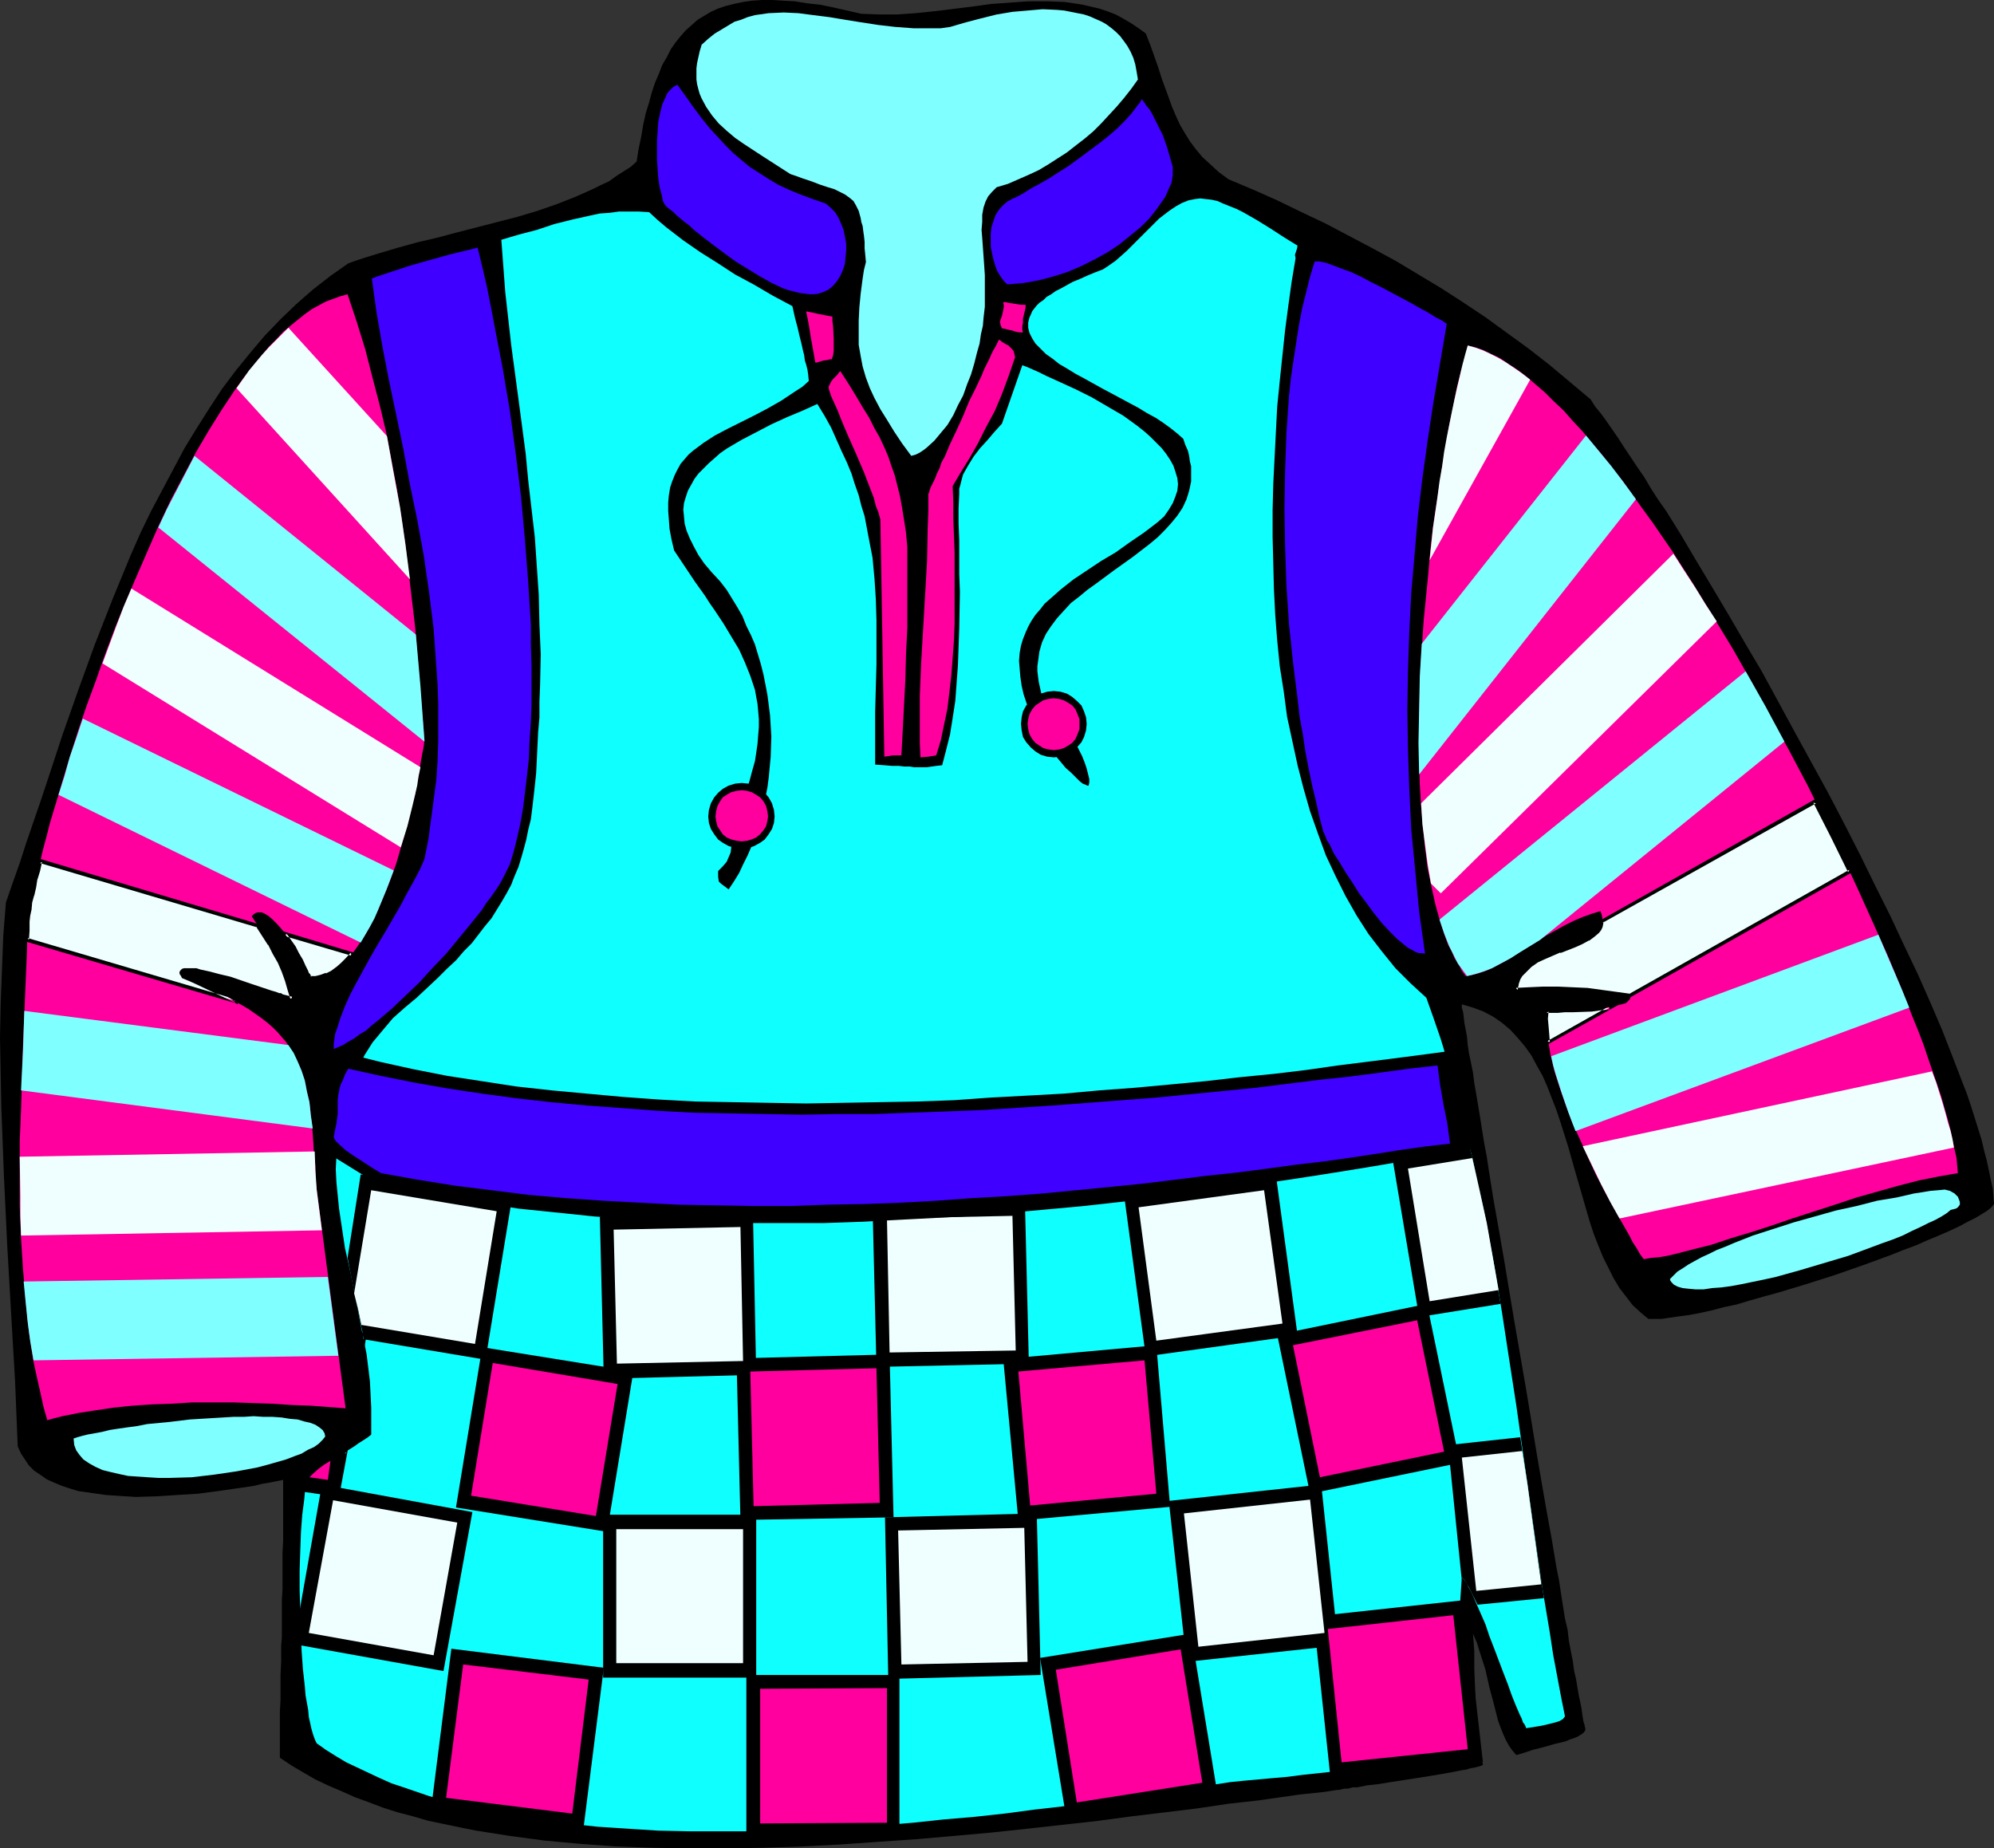 <?xml version="1.0" encoding="UTF-8" standalone="no"?>
<svg
   version="1.0"
   width="129.766mm"
   height="120.293mm"
   id="svg80"
   sodipodi:docname="Sweater 14.wmf"
   xmlns:inkscape="http://www.inkscape.org/namespaces/inkscape"
   xmlns:sodipodi="http://sodipodi.sourceforge.net/DTD/sodipodi-0.dtd"
   xmlns="http://www.w3.org/2000/svg"
   xmlns:svg="http://www.w3.org/2000/svg">
  <rect width="100%" height="100%" fill="#333333" stroke="none"/>
  <sodipodi:namedview
     id="namedview80"
     pagecolor="#ffffff"
     bordercolor="#000000"
     borderopacity="0.25"
     inkscape:showpageshadow="2"
     inkscape:pageopacity="0.0"
     inkscape:pagecheckerboard="0"
     inkscape:deskcolor="#d1d1d1"
     inkscape:document-units="mm" />
  <defs
     id="defs1">
    <pattern
       id="WMFhbasepattern"
       patternUnits="userSpaceOnUse"
       width="6"
       height="6"
       x="0"
       y="0" />
  </defs>
  <path
     style="fill:#000000;fill-opacity:1;fill-rule:evenodd;stroke:none"
     d="m 490.455,296.153 -0.646,0.808 -0.97,0.808 -1.293,0.808 -1.616,0.969 -1.939,0.969 -2.101,1.131 -2.424,1.131 -2.586,1.131 -2.747,1.131 -2.909,1.293 -3.07,1.131 -3.232,1.293 -6.626,2.424 -6.949,2.424 -7.11,2.262 -6.949,2.1 -3.555,0.969 -3.394,0.969 -3.232,0.969 -3.07,0.646 -3.07,0.808 -2.909,0.646 -2.586,0.485 -2.424,0.323 -2.262,0.323 -2.101,0.323 h -1.616 -1.616 l -1.939,-1.616 -1.939,-1.777 -1.616,-2.1 -1.616,-2.1 -1.454,-2.424 -1.293,-2.585 -1.293,-2.585 -1.131,-2.747 -1.131,-2.908 -0.97,-2.908 -1.778,-6.14 -1.778,-6.14 -1.778,-6.301 -1.939,-6.14 -0.97,-2.908 -1.131,-2.908 -1.131,-2.908 -1.131,-2.585 -1.454,-2.585 -1.293,-2.424 -1.616,-2.262 -1.778,-2.1 -1.778,-1.939 -2.101,-1.777 -2.101,-1.454 -2.424,-1.293 -2.586,-0.969 -2.747,-0.808 v 0.808 l 0.323,1.131 0.162,1.293 0.162,1.454 0.323,1.616 0.323,1.777 0.162,1.939 0.323,2.1 0.485,2.262 0.485,2.424 0.323,2.585 0.485,2.747 0.485,2.908 0.485,2.908 0.485,3.07 0.485,3.07 0.646,3.393 0.485,3.231 1.131,7.109 1.293,7.271 1.293,7.432 1.293,7.755 1.293,7.755 2.747,15.834 1.293,7.755 1.293,7.917 1.293,7.594 1.293,7.432 1.293,7.109 1.131,6.786 0.646,3.231 0.485,3.231 0.485,3.07 0.485,3.07 0.646,2.747 0.323,2.747 0.485,2.585 0.485,2.424 0.323,2.424 0.485,2.1 0.323,1.939 0.323,1.939 0.323,1.454 0.323,1.616 0.162,1.131 0.162,1.131 0.162,0.969 0.162,0.646 0.162,0.323 v 0.323 l 0.162,0.485 v 0.485 l -0.323,0.485 -0.323,0.323 -0.485,0.323 -0.808,0.485 -0.808,0.323 -0.97,0.323 -1.131,0.485 -1.293,0.323 -1.454,0.323 -1.616,0.485 -1.778,0.485 -1.939,0.485 -1.939,0.646 -2.101,0.646 -0.97,-1.131 -0.808,-1.131 -0.808,-1.454 -0.646,-1.454 -0.646,-1.616 -0.646,-1.777 -0.485,-1.939 -0.485,-1.939 -1.131,-4.201 -0.97,-4.362 -1.454,-4.524 -0.646,-2.1 -0.97,-2.262 0.323,4.362 v 4.362 l 0.162,3.878 0.162,3.878 0.162,3.878 0.323,3.878 0.646,3.878 0.646,4.039 v 0.162 l -0.323,0.162 -0.485,0.162 -0.646,0.162 -0.646,0.162 -0.97,0.162 -0.97,0.323 -1.131,0.162 -2.424,0.485 -2.747,0.485 -2.909,0.485 -3.07,0.485 -6.302,0.969 -2.909,0.485 -2.909,0.323 -2.424,0.485 h -1.131 l -1.131,0.323 h -0.808 l -0.808,0.162 -0.646,0.162 h -0.485 l -3.07,0.485 -6.141,0.646 -3.394,0.485 -3.394,0.485 -3.394,0.485 -7.272,0.808 -7.595,1.131 -7.918,0.969 -8.08,0.969 -8.403,1.131 -8.726,0.969 -8.726,0.969 -9.05,0.969 -9.05,0.808 -9.211,0.808 -9.373,0.646 -9.211,0.646 -9.373,0.485 -9.373,0.323 -9.373,0.162 h -9.211 l -9.211,-0.162 -8.888,-0.323 -8.888,-0.646 -8.726,-0.808 -8.403,-1.131 -8.242,-1.293 -4.04,-0.808 -3.878,-0.808 -3.878,-0.808 -3.878,-1.131 -3.717,-0.969 -3.555,-1.131 -3.394,-1.293 -3.555,-1.293 -3.232,-1.454 -3.394,-1.454 -3.07,-1.454 -3.07,-1.777 -2.747,-1.616 -2.909,-1.939 v -11.31 l 0.162,-2.908 v -2.908 -3.231 l 0.162,-3.393 v -3.878 l 0.162,-1.939 v -2.1 -2.262 -2.424 -2.424 l 0.162,-2.585 v -2.908 -2.908 -3.07 l 0.162,-3.231 v -3.393 -3.554 -3.878 -4.039 l -1.616,0.323 -1.616,0.323 -1.939,0.323 -1.939,0.485 -2.101,0.323 -2.262,0.323 -4.525,0.646 -4.848,0.646 -5.171,0.323 -5.01,0.323 -5.171,0.162 -5.01,-0.323 -2.424,-0.162 -2.262,-0.323 -2.262,-0.323 -2.262,-0.323 -2.101,-0.646 -1.939,-0.646 -1.939,-0.808 -1.778,-0.808 -1.616,-1.131 -1.454,-0.969 -1.293,-1.293 -0.97,-1.454 -0.97,-1.454 -0.808,-1.777 -0.323,-7.917 -0.323,-8.078 -0.485,-8.24 -0.485,-8.402 L 1.778,306.332 0.97,289.367 0.323,272.241 0.162,263.839 0,255.276 l 0.162,-8.402 0.323,-8.401 0.323,-8.402 0.646,-8.078 1.616,-4.685 1.778,-5.009 1.616,-5.009 3.555,-10.34 1.778,-5.332 3.555,-10.825 3.878,-10.987 4.04,-11.148 4.363,-11.148 2.262,-5.493 2.262,-5.493 2.424,-5.493 2.586,-5.332 2.747,-5.17 2.747,-5.17 2.747,-5.17 3.07,-5.009 3.07,-4.847 3.07,-4.685 3.394,-4.524 3.555,-4.362 3.555,-4.201 3.878,-4.039 3.878,-3.716 4.04,-3.554 4.363,-3.393 4.363,-3.07 1.778,-0.646 1.939,-0.646 4.202,-1.293 4.363,-1.293 4.686,-1.293 4.848,-1.131 4.848,-1.293 10.019,-2.585 5.01,-1.293 4.848,-1.454 4.686,-1.616 4.525,-1.777 4.363,-1.939 1.939,-0.969 2.101,-0.969 1.778,-1.293 1.778,-1.131 1.778,-1.131 1.454,-1.293 0.485,-3.07 0.646,-3.07 0.485,-2.908 0.646,-2.908 0.808,-2.585 0.646,-2.424 0.808,-2.424 0.97,-2.262 0.808,-2.1 1.131,-1.939 0.97,-1.939 1.131,-1.616 1.293,-1.616 1.293,-1.454 1.454,-1.293 1.454,-1.293 1.616,-0.969 1.616,-0.969 1.778,-0.808 1.939,-0.646 1.939,-0.485 2.262,-0.485 2.262,-0.323 L 187.456,0 h 2.586 l 2.586,0.162 2.909,0.162 2.909,0.485 3.07,0.323 3.232,0.646 3.555,0.808 3.555,0.808 4.363,0.162 h 4.525 l 4.525,-0.323 4.686,-0.485 9.211,-1.131 4.686,-0.646 4.525,-0.323 4.525,-0.323 h 4.525 l 4.363,0.162 2.262,0.323 2.101,0.323 2.101,0.485 2.101,0.485 1.939,0.646 2.101,0.808 1.778,0.969 1.939,1.131 1.939,1.293 1.778,1.293 1.131,2.908 0.97,2.747 0.97,2.747 0.808,2.585 1.778,4.847 0.808,2.262 0.97,2.262 0.97,2.1 1.131,1.939 1.293,2.1 1.454,1.939 1.616,1.939 1.939,1.777 2.101,1.939 2.424,1.777 6.141,2.585 5.818,2.585 5.979,2.908 5.818,2.747 5.818,3.07 5.818,3.07 5.656,3.07 5.656,3.393 5.656,3.393 5.494,3.554 5.333,3.554 5.333,3.878 5.333,3.878 5.171,4.039 5.01,4.201 5.01,4.201 1.131,1.777 1.454,1.777 1.293,1.777 1.454,2.1 1.454,2.1 1.454,2.262 1.616,2.424 1.616,2.424 1.778,2.585 1.616,2.747 1.778,2.747 1.939,2.747 3.717,5.978 3.717,6.301 3.878,6.463 4.04,6.786 4.04,6.947 4.202,7.109 4.04,7.432 4.04,7.432 8.242,15.026 3.878,7.432 3.878,7.594 3.717,7.594 3.717,7.432 3.394,7.271 3.394,7.109 3.07,6.947 2.909,6.786 2.586,6.624 2.424,6.301 1.131,2.908 0.97,2.908 1.778,5.655 0.808,2.585 0.646,2.747 0.646,2.424 0.485,2.262 0.485,2.424 0.485,2.1 0.162,1.939 z"
     id="path1" />
  <path
     style="fill:#ff009e;fill-opacity:1;fill-rule:evenodd;stroke:none"
     d="m 481.567,288.559 -4.686,0.808 -4.848,0.969 -5.01,1.293 -5.171,1.454 -5.171,1.454 -5.333,1.777 -10.504,3.393 -5.171,1.777 -5.01,1.616 -4.848,1.454 -4.848,1.616 -4.525,1.131 -4.363,1.131 -2.101,0.485 -1.939,0.323 -1.939,0.162 -1.778,0.323 -0.97,-1.293 -0.808,-1.454 -0.97,-1.454 -0.808,-1.616 -1.939,-3.393 -2.101,-3.716 -2.101,-3.878 -2.101,-4.039 -1.939,-4.201 -1.939,-4.362 -1.939,-4.201 -1.616,-4.362 -1.454,-4.201 -1.293,-4.039 -0.97,-4.039 -0.323,-1.939 -0.323,-1.939 -0.323,-1.777 v -1.777 -1.616 -1.616 l 0.97,-0.162 h 1.131 l 1.293,-0.162 h 1.616 l 3.555,-0.162 3.717,-0.162 1.778,-0.323 1.616,-0.162 1.454,-0.323 1.293,-0.323 1.131,-0.323 0.646,-0.646 0.323,-0.323 v -0.162 l 0.162,-0.323 -0.162,-0.485 -3.394,-0.485 -3.555,-0.323 -3.555,-0.485 -3.555,-0.162 -3.717,-0.162 h -3.394 l -3.555,0.162 -3.394,0.162 0.162,-1.131 0.323,-0.969 0.485,-0.808 0.485,-0.969 0.646,-0.646 0.646,-0.808 1.616,-1.293 1.778,-0.969 2.101,-0.969 4.04,-1.616 2.101,-0.808 1.778,-0.808 1.778,-0.808 1.454,-0.969 0.485,-0.485 0.646,-0.646 0.323,-0.646 0.162,-0.646 0.162,-0.646 0.162,-0.969 -0.162,-0.808 -0.323,-0.969 -2.101,0.646 -2.262,0.808 -2.262,0.969 -2.262,1.131 -4.363,2.424 -4.363,2.747 -4.202,2.585 -2.101,1.293 -1.939,0.969 -1.939,0.969 -1.778,0.646 -1.778,0.485 -1.778,0.323 -0.97,-1.293 -0.808,-1.616 -0.97,-1.454 -0.646,-1.616 -0.97,-1.777 -0.646,-1.777 -1.293,-3.878 -1.131,-4.039 -0.97,-4.362 -0.97,-4.685 -0.646,-5.009 -0.485,-5.009 -0.485,-5.332 -0.323,-5.332 -0.162,-5.655 v -11.31 l 0.162,-5.816 0.162,-5.816 0.808,-11.794 1.131,-11.471 0.485,-5.655 0.646,-5.655 0.808,-5.332 0.808,-5.332 0.808,-5.17 0.808,-4.847 0.808,-4.685 0.97,-4.524 0.808,-4.201 0.97,-3.878 0.97,-3.554 0.808,-3.231 1.939,0.485 1.939,0.646 1.939,0.969 2.101,0.969 2.101,1.454 2.262,1.454 2.101,1.616 2.262,1.939 2.262,1.939 2.262,2.262 2.424,2.262 2.262,2.585 2.424,2.585 2.424,2.908 2.424,2.908 2.424,3.07 2.424,3.07 2.424,3.393 2.424,3.393 2.586,3.554 5.01,7.271 4.848,7.594 4.848,7.917 5.01,8.24 4.686,8.24 4.686,8.563 4.686,8.563 4.525,8.563 4.202,8.563 4.202,8.402 3.878,8.402 3.717,8.24 3.555,7.917 1.616,3.878 1.616,3.878 1.454,3.716 1.454,3.716 1.454,3.554 1.293,3.393 1.131,3.393 1.131,3.231 1.131,3.231 0.97,2.908 0.808,2.908 0.808,2.747 0.646,2.585 0.485,2.424 0.485,2.262 0.485,2.1 0.162,1.939 z"
     id="path2" />
  <path
     style="fill:#7fffff;fill-opacity:1;fill-rule:evenodd;stroke:none"
     d="m 462.014,229.91 -80.477,29.89 0.485,2.262 0.646,2.262 1.454,4.524 1.616,4.685 1.778,4.685 82.093,-30.375 -1.778,-4.362 -1.939,-4.524 -1.939,-4.524 z"
     id="path3" />
  <path
     style="fill:#7fffff;fill-opacity:1;fill-rule:evenodd;stroke:none"
     d="m 429.371,165.122 -75.306,61.072 1.131,3.393 1.293,3.231 1.454,2.908 0.646,1.293 0.97,1.293 1.293,1.777 1.939,-0.485 2.101,-0.646 2.101,-0.808 2.101,-1.131 2.424,-1.293 2.262,-1.454 5.01,-3.07 60.115,-48.793 -4.686,-8.725 z"
     id="path4" />
  <path
     style="fill:#7fffff;fill-opacity:1;fill-rule:evenodd;stroke:none"
     d="m 390.102,107.119 -40.4,51.217 -0.485,8.078 -0.162,8.24 -0.162,8.078 0.162,7.755 53.328,-67.697 -3.07,-4.201 -3.07,-4.039 -3.07,-3.716 z"
     id="path5" />
  <path
     style="fill:#efffff;fill-opacity:1;fill-rule:evenodd;stroke:none"
     d="m 475.265,263.516 -85.971,18.419 2.262,4.685 2.262,4.685 2.262,4.362 2.262,4.039 82.254,-17.449 -0.323,-1.939 -0.485,-2.1 -0.646,-2.1 -0.646,-2.424 -0.646,-2.262 -0.808,-2.585 -0.808,-2.585 -0.97,-2.585 z"
     id="path6" />
  <path
     style="fill:#efffff;fill-opacity:1;fill-rule:evenodd;stroke:none"
     d="m 380.729,256.407 15.19,-8.563 -2.101,0.323 -2.262,0.162 -4.525,0.162 h -2.101 l -1.778,0.162 h -1.616 -0.646 l -0.485,0.162 v 1.777 1.777 l 0.162,1.939 z m 65.771,-59.295 -52.52,29.567 -0.162,0.646 -0.162,0.646 -0.323,0.646 -0.323,0.485 -1.131,0.969 -1.293,0.969 -1.616,0.646 -1.616,0.808 -3.717,1.454 -3.717,1.454 -1.778,0.969 -1.616,0.969 -1.293,1.293 -1.293,1.293 -0.323,0.808 -0.323,0.808 -0.323,0.969 -0.162,0.969 3.232,-0.162 3.555,-0.162 h 3.555 l 3.555,0.162 3.555,0.162 3.555,0.485 3.717,0.323 3.394,0.485 54.136,-30.536 -4.202,-8.401 z"
     id="path7" />
  <path
     style="fill:#000000;fill-opacity:1;fill-rule:evenodd;stroke:none"
     d="m 380.406,257.054 17.614,-9.856 -4.363,0.485 -2.262,0.162 h 0.162 l -4.525,0.162 -2.101,0.162 h -1.778 -1.616 -0.646 l -0.97,0.162 v 2.262 1.777 l 0.162,1.939 v 0.162 l 0.323,2.585 0.808,-0.646 -0.162,-2.1 v 0 l -0.162,-1.939 -0.162,-1.777 0.162,-1.777 -0.485,0.323 h 0.646 -0.162 0.646 1.616 l 1.778,-0.162 h 2.101 l 4.525,-0.162 v 0 l 2.262,-0.323 2.101,-0.162 -0.162,-0.808 -15.19,8.563 0.646,0.323 z"
     id="path8" />
  <path
     style="fill:#000000;fill-opacity:1;fill-rule:evenodd;stroke:none"
     d="m 446.662,196.466 -53.005,29.89 -0.162,0.969 v -0.162 l -0.162,0.646 v 0 l -0.323,0.485 v 0 l -0.323,0.646 v -0.162 l -1.131,0.969 h 0.162 l -1.293,0.808 v 0 l -1.616,0.808 -1.616,0.808 v -0.162 l -3.717,1.454 v 0 l -3.717,1.616 -1.778,0.969 h -0.162 l -1.616,0.969 v 0 l -1.293,1.293 -1.293,1.293 -0.485,0.969 v 0 l -0.323,0.808 v 0.162 l -0.323,0.808 v 0 l -0.162,1.616 3.717,-0.323 h 3.555 3.555 l 3.555,0.162 3.555,0.162 v 0 l 3.555,0.323 3.555,0.485 3.717,0.485 54.459,-30.698 -4.363,-8.886 -4.525,-9.209 -0.646,0.969 4.363,8.563 4.202,8.563 0.323,-0.646 -54.136,30.536 h 0.323 l -3.555,-0.485 -3.555,-0.485 -3.555,-0.485 h -0.162 l -3.555,-0.162 -3.555,-0.162 h -3.555 l -3.555,0.162 -3.232,0.162 0.485,0.485 0.162,-0.969 v 0.162 l 0.162,-0.969 v 0.162 l 0.323,-0.969 v 0 l 0.485,-0.808 -0.162,0.162 1.293,-1.293 1.293,-1.293 -0.162,0.162 1.616,-1.131 v 0 l 1.778,-0.808 3.717,-1.616 v 0.162 l 3.717,-1.454 v 0 l 1.778,-0.808 1.454,-0.808 h 0.162 l 1.293,-0.969 v 0 l 1.131,-0.969 0.485,-0.646 v 0 l 0.323,-0.646 0.162,-0.646 v -0.162 l 0.162,-0.646 -0.323,0.323 52.52,-29.405 -0.646,-0.162 z"
     id="path9" />
  <path
     style="fill:#efffff;fill-opacity:1;fill-rule:evenodd;stroke:none"
     d="m 411.595,136.201 -62.054,61.396 0.323,5.17 0.646,5.009 0.646,4.847 0.808,4.685 2.424,2.424 67.872,-66.889 -2.747,-4.201 -2.586,-4.201 -2.747,-4.201 z"
     id="path10" />
  <path
     style="fill:#efffff;fill-opacity:1;fill-rule:evenodd;stroke:none"
     d="m 351.641,137.817 24.725,-44.431 -2.101,-1.616 -2.101,-1.454 -1.939,-1.293 -1.939,-1.131 -1.939,-0.969 -1.778,-0.808 -1.778,-0.646 -1.778,-0.485 -0.646,2.262 -0.646,2.424 -0.646,2.747 -0.646,2.747 -0.646,2.908 -0.646,3.07 -0.646,3.231 -0.646,3.231 -0.646,3.554 -0.485,3.554 -0.646,3.716 -0.485,3.716 -1.131,7.755 z"
     id="path11" />
  <path
     style="fill:#7fffff;fill-opacity:1;fill-rule:evenodd;stroke:none"
     d="m 479.79,297.607 -0.97,0.808 -1.293,0.808 -1.454,0.808 -1.778,0.808 -1.939,0.969 -2.101,0.969 -2.262,1.131 -2.424,0.969 -2.747,0.969 -2.586,0.969 -5.656,2.1 -5.979,1.777 -5.979,1.777 -5.818,1.616 -2.909,0.646 -5.494,1.131 -2.586,0.485 -2.424,0.323 -2.262,0.162 -2.101,0.323 h -1.939 l -1.778,-0.162 -1.454,-0.162 -1.131,-0.323 -0.97,-0.485 -0.646,-0.646 -0.323,-0.485 v -0.323 l 0.808,-0.808 0.97,-0.969 1.293,-0.808 1.454,-0.969 1.454,-0.808 1.778,-0.969 1.778,-0.808 1.939,-0.969 2.101,-0.808 2.262,-0.969 4.525,-1.777 5.01,-1.616 5.01,-1.616 5.171,-1.454 5.171,-1.454 5.171,-1.131 5.01,-1.293 4.848,-0.808 2.101,-0.485 2.101,-0.485 2.101,-0.323 1.939,-0.323 1.939,-0.162 1.616,-0.162 1.293,0.323 1.131,0.646 0.808,0.808 0.323,0.808 0.162,0.485 v 0.323 0.323 l -0.485,0.646 -0.485,0.323 -0.646,0.162 z"
     id="path12" />
  <path
     style="fill:#0fffff;fill-opacity:1;fill-rule:evenodd;stroke:none"
     d="m 375.396,425.084 -0.323,-0.808 -0.485,-0.646 -0.323,-0.969 -0.485,-0.969 -0.97,-2.262 -0.97,-2.424 -0.97,-2.747 -1.131,-2.908 -2.262,-5.978 -1.131,-2.908 -0.97,-2.908 -1.131,-2.585 -1.131,-2.585 -0.97,-2.262 -0.485,-0.969 -0.485,-0.808 -0.323,-0.808 -0.485,-0.646 -0.323,-0.485 -0.485,-0.485 -0.323,4.847 -0.323,4.847 -0.97,10.179 -0.646,10.179 -0.485,5.009 -0.323,4.685 -3.07,1.616 -3.232,1.454 -3.394,1.131 -3.555,0.969 -3.717,0.969 -3.717,0.808 -3.878,0.646 -3.878,0.485 -7.595,0.808 -3.717,0.485 -3.717,0.323 -3.555,0.323 -3.555,0.323 -3.232,0.323 -3.07,0.485 -5.656,0.808 -5.979,0.969 -6.302,0.969 -6.464,0.808 -6.787,0.969 -6.949,0.969 -7.11,0.808 -7.272,0.969 -7.434,0.808 -7.595,0.646 -7.595,0.808 -7.757,0.646 -7.918,0.485 -7.757,0.485 -7.918,0.323 -7.757,0.162 h -7.918 -7.757 l -7.757,-0.162 -7.595,-0.485 -7.434,-0.485 -7.434,-0.808 -7.11,-0.969 -7.11,-1.131 -6.787,-1.293 -6.626,-1.454 -6.464,-1.939 -6.141,-2.1 -2.909,-0.969 -2.909,-1.293 -2.747,-1.293 -2.747,-1.293 -2.747,-1.293 -2.424,-1.454 -2.586,-1.616 -2.262,-1.616 -0.323,-0.646 -0.323,-0.808 -0.323,-0.969 -0.323,-1.131 -0.323,-1.454 -0.323,-1.454 -0.162,-1.777 -0.323,-1.777 -0.323,-1.777 -0.162,-2.1 -0.485,-4.362 -0.323,-4.524 -0.162,-4.847 -0.162,-5.009 -0.162,-5.009 v -4.847 l 0.162,-4.847 0.162,-4.524 0.162,-2.262 0.162,-2.1 0.485,-3.716 0.162,-1.777 0.323,-1.616 v -0.646 l 0.162,-0.646 0.485,-0.646 0.808,-0.808 0.97,-0.808 1.131,-0.808 1.131,-0.969 1.454,-0.808 5.656,-3.554 1.131,-0.808 1.293,-0.808 0.97,-0.646 0.808,-0.646 v -3.231 -3.393 l -0.162,-3.231 -0.162,-3.231 -0.808,-6.624 -1.293,-6.463 -1.293,-6.624 -1.293,-6.624 -1.454,-6.463 -0.97,-6.463 -0.485,-3.231 -0.323,-3.231 -0.323,-3.231 -0.162,-3.231 0.162,-3.231 v -3.07 l 0.485,-3.231 0.485,-3.07 0.808,-3.231 0.97,-3.07 1.131,-3.07 1.454,-3.07 1.616,-3.07 1.939,-3.07 2.424,-2.908 2.586,-3.07 2.909,-2.585 2.909,-2.424 2.586,-2.424 2.586,-2.424 2.262,-2.262 2.262,-2.1 1.939,-2.262 1.939,-1.939 1.616,-2.1 1.616,-2.1 1.616,-1.939 1.293,-2.1 1.293,-2.1 1.131,-1.939 1.131,-2.1 0.808,-2.1 0.97,-2.262 0.646,-2.1 0.646,-2.262 0.646,-2.424 0.485,-2.424 0.646,-2.585 0.323,-2.585 0.323,-2.747 0.323,-2.908 0.323,-3.07 0.162,-3.231 0.162,-3.393 0.162,-3.393 0.323,-3.716 v -3.878 l 0.162,-4.039 0.162,-7.594 -0.323,-7.271 -0.162,-7.271 -0.485,-7.109 -0.485,-7.109 -0.808,-6.947 -0.808,-6.947 -0.646,-6.786 -1.778,-13.41 -1.778,-13.249 -1.454,-12.925 -0.485,-6.463 -0.485,-6.463 4.363,-1.293 4.363,-1.131 4.363,-1.454 4.525,-1.131 4.363,-0.969 2.262,-0.485 2.424,-0.162 2.262,-0.323 h 2.424 2.424 l 2.586,0.162 2.101,1.939 2.101,1.777 4.202,3.231 4.202,2.908 4.363,2.747 4.202,2.747 4.525,2.424 4.686,2.747 4.848,2.585 0.323,1.454 0.323,1.454 0.646,2.424 0.485,2.1 0.485,1.939 0.323,1.454 0.323,1.293 0.162,1.293 0.323,0.969 0.162,0.646 0.162,0.646 0.162,1.131 0.162,1.616 -1.616,1.454 -1.778,1.131 -3.394,2.262 -3.394,1.939 -3.394,1.777 -3.232,1.616 -3.232,1.616 -3.07,1.616 -2.747,1.777 -1.293,0.969 -1.293,0.969 -1.131,0.969 -0.97,1.131 -0.97,1.131 -0.808,1.454 -0.646,1.293 -0.646,1.616 -0.485,1.454 -0.323,1.939 -0.162,1.777 v 2.1 l 0.162,2.1 0.162,2.262 0.485,2.585 0.646,2.747 2.586,3.878 2.586,3.878 2.424,3.393 1.131,1.777 1.131,1.616 2.262,3.393 1.939,3.231 1.939,3.231 1.454,3.231 1.293,3.231 1.131,3.393 0.323,1.777 0.323,1.777 0.162,1.777 0.162,1.939 v 1.939 l -0.162,1.939 -0.162,2.1 -0.323,2.262 -0.323,2.1 -0.646,2.262 -0.646,2.424 -0.808,2.585 -1.778,0.323 -1.778,0.323 -0.646,1.131 -0.323,1.131 v 1.293 1.131 l 0.162,2.424 0.485,2.585 0.162,2.424 v 1.131 l -0.162,1.293 -0.485,1.131 -0.485,1.131 -0.97,1.131 -1.131,1.131 v 1.454 l 0.162,1.131 0.485,0.485 0.646,0.485 1.293,0.969 1.293,-1.939 1.293,-2.1 0.97,-2.1 1.131,-2.262 0.97,-2.262 0.808,-2.262 0.808,-2.424 0.646,-2.424 0.646,-2.424 0.485,-2.424 0.485,-2.424 0.323,-2.424 0.485,-5.17 0.162,-5.009 -0.323,-5.17 -0.323,-2.585 -0.323,-2.424 -0.485,-2.585 -0.485,-2.424 -0.646,-2.585 -1.454,-4.847 -0.97,-2.262 -1.131,-2.262 -0.97,-2.424 -1.293,-2.262 -1.293,-2.1 -1.293,-2.1 -1.616,-2.1 -2.101,-2.262 -1.778,-2.1 -1.454,-2.1 -1.131,-2.1 -0.97,-1.939 -0.808,-1.939 -0.485,-1.777 -0.162,-1.777 -0.162,-1.616 0.162,-1.616 0.485,-1.616 0.485,-1.454 0.808,-1.454 0.808,-1.454 0.97,-1.293 1.293,-1.293 1.293,-1.293 1.293,-1.131 1.454,-1.293 1.616,-1.131 3.555,-2.1 3.717,-1.939 3.717,-1.939 3.878,-1.777 3.878,-1.616 3.555,-1.616 1.778,2.908 1.616,2.908 1.293,2.908 1.293,2.908 1.293,2.747 1.131,2.747 0.808,2.585 0.97,2.747 0.646,2.585 0.808,2.585 0.97,5.17 0.97,5.009 0.485,5.17 0.323,5.009 0.162,5.17 v 10.825 l -0.162,5.816 -0.162,5.978 v 12.925 l 2.262,0.162 1.939,0.162 h 1.616 l 1.454,0.162 h 1.293 l 0.97,0.162 h 3.232 l 1.131,-0.162 1.131,-0.162 1.454,-0.162 0.97,-3.716 0.97,-3.878 0.646,-4.039 0.646,-4.201 0.323,-4.362 0.323,-4.362 0.162,-4.524 0.162,-4.524 0.162,-9.048 -0.162,-4.362 v -4.362 -4.039 l -0.162,-4.039 v -3.716 l 0.162,-3.554 v -1.293 l 0.323,-1.131 0.323,-1.293 0.323,-1.131 1.293,-2.262 1.293,-2.1 1.616,-2.1 1.778,-1.939 1.778,-2.1 1.778,-1.939 5.01,-14.379 1.293,0.485 1.454,0.646 1.454,0.646 1.616,0.808 1.778,0.808 1.778,0.808 3.878,1.777 3.878,1.939 3.878,2.262 3.878,2.262 3.555,2.585 1.616,1.293 1.454,1.293 1.454,1.454 1.293,1.293 1.131,1.454 0.97,1.454 0.808,1.454 0.485,1.454 0.485,1.616 0.162,1.454 -0.162,1.616 -0.485,1.454 -0.646,1.616 -0.97,1.616 -1.131,1.616 -1.616,1.454 -3.394,2.585 -3.555,2.424 -3.394,2.424 -3.555,2.1 -3.394,2.262 -3.394,2.262 -3.07,2.424 -2.747,2.424 -1.293,1.131 -1.131,1.454 -1.131,1.293 -0.97,1.454 -0.808,1.454 -0.646,1.454 -0.646,1.616 -0.485,1.616 -0.323,1.777 -0.162,1.939 0.162,1.939 0.162,1.939 0.323,2.262 0.485,2.1 0.808,2.424 0.97,2.424 0.162,0.969 0.323,0.969 0.646,1.131 0.808,1.454 0.97,1.293 0.97,1.616 2.262,2.908 2.424,2.908 1.293,1.131 1.131,1.131 0.97,0.969 0.808,0.646 0.808,0.323 0.323,0.162 h 0.323 l 0.162,-0.808 v -0.808 l -0.323,-1.293 -0.323,-1.293 -0.485,-1.454 -0.646,-1.616 -1.616,-3.231 -1.778,-3.231 -0.97,-1.454 -0.97,-1.293 -0.808,-1.131 -0.97,-0.969 -0.97,-0.646 -0.808,-0.485 -0.646,-1.454 -0.485,-1.454 -0.323,-1.454 -0.323,-1.454 -0.162,-1.293 -0.162,-1.293 v -1.293 l 0.162,-1.131 0.323,-2.424 0.646,-2.262 0.97,-2.1 1.293,-1.939 1.454,-1.939 1.616,-1.777 1.778,-1.939 2.101,-1.616 1.939,-1.616 2.262,-1.616 4.363,-3.231 4.525,-3.231 4.202,-3.231 1.939,-1.616 1.778,-1.777 1.616,-1.777 1.454,-1.777 1.293,-1.939 0.97,-2.1 0.646,-2.1 0.485,-2.262 v -1.293 -1.131 -1.293 l -0.323,-1.293 -0.162,-1.293 -0.323,-1.293 -0.646,-1.454 -0.485,-1.454 -1.454,-1.293 -1.616,-1.293 -1.778,-1.293 -1.939,-1.293 -2.101,-1.131 -2.101,-1.293 -4.525,-2.424 -4.525,-2.424 -4.363,-2.424 -2.101,-1.131 -2.101,-1.293 -1.939,-1.131 -1.616,-1.293 -1.616,-1.131 -1.293,-1.293 -1.293,-1.293 -0.808,-1.293 -0.646,-1.293 -0.323,-1.293 v -1.293 l 0.323,-1.293 0.323,-0.646 0.323,-0.808 0.485,-0.646 0.646,-0.808 0.646,-0.646 0.97,-0.646 0.808,-0.808 1.131,-0.646 1.131,-0.808 1.293,-0.646 1.454,-0.808 1.454,-0.808 1.616,-0.646 1.778,-0.808 1.939,-0.808 2.101,-0.808 1.454,-0.969 1.616,-1.131 2.747,-2.424 2.747,-2.747 2.586,-2.585 2.586,-2.585 1.454,-1.131 1.293,-0.969 1.454,-0.969 1.454,-0.808 1.616,-0.646 1.616,-0.323 1.293,-0.162 1.293,0.162 1.454,0.162 1.454,0.323 1.454,0.646 1.616,0.646 1.616,0.646 1.616,0.808 3.394,1.939 3.394,2.1 3.232,2.1 3.394,2.1 -0.162,0.808 -0.485,1.454 0.162,0.808 -0.97,5.816 -0.808,5.816 -0.808,6.14 -0.646,6.14 -0.646,6.14 -0.646,6.463 -0.323,6.301 -0.323,6.301 -0.323,6.463 -0.162,6.463 v 6.463 l 0.162,6.463 0.162,6.463 0.323,6.301 0.485,6.301 0.646,6.463 0.97,6.14 0.808,6.14 1.293,5.978 1.293,5.978 1.454,5.655 1.616,5.655 1.939,5.493 1.939,5.332 2.424,5.17 2.424,4.847 2.747,4.847 2.909,4.524 3.232,4.201 3.394,4.201 3.717,3.716 1.939,1.777 1.939,1.777 1.778,5.009 1.778,5.17 3.232,10.663 1.454,5.493 1.293,5.493 2.586,11.148 2.424,11.31 2.101,11.31 1.939,11.633 1.778,11.633 1.778,11.471 1.616,11.471 1.616,11.471 1.616,11.148 1.616,11.148 1.778,10.663 0.808,5.332 0.97,5.17 0.97,5.17 0.97,4.847 -0.485,0.646 -0.808,0.485 -0.97,0.323 -1.293,0.323 -1.293,0.323 -1.616,0.323 z"
     id="path13" />
  <path
     style="fill:#000000;fill-opacity:1;fill-rule:evenodd;stroke:none"
     d="m 356.166,355.448 17.776,-1.939 1.454,10.017 1.454,10.017 1.454,9.856 1.454,9.694 -16.322,1.616 -1.131,-2.262 -0.485,-0.969 -0.485,-0.969 -0.485,-0.808 -0.485,-0.808 -0.323,-0.485 -0.485,-0.485 v 0.808 z"
     id="path14" />
  <path
     style="fill:#efffff;fill-opacity:1;fill-rule:evenodd;stroke:none"
     d="m 359.56,358.518 14.867,-1.616 1.293,8.24 1.131,8.402 1.131,8.078 1.131,8.078 -15.998,1.616 z"
     id="path15" />
  <path
     style="fill:#000000;fill-opacity:1;fill-rule:evenodd;stroke:none"
     d="m 74.982,366.596 8.08,1.293 1.939,-10.825 -1.939,1.131 -1.778,1.131 -1.778,1.293 -1.616,0.969 -1.293,1.131 -0.485,0.485 -0.323,0.485 -0.323,0.485 -0.162,0.485 -0.162,0.485 0.162,0.323 -0.162,0.323 v 0.162 z m 14.706,-38.13 -0.323,-0.162 v 0.646 l 0.162,0.485 z"
     id="path16" />
  <path
     style="fill:#000000;fill-opacity:1;fill-rule:evenodd;stroke:none"
     d="m 74.498,366.919 8.888,1.293 2.262,-12.118 -2.747,1.777 -1.939,1.131 -1.778,1.131 -1.454,1.131 h -0.162 l -1.293,1.131 -0.485,0.485 -0.485,0.646 -0.485,0.969 v 0.646 0.485 l 0.162,-0.323 -0.162,0.162 v 0.162 l -0.162,0.162 v 0 l -0.162,1.131 0.97,-0.323 0.162,-0.646 v 0.162 -0.323 0.162 l 0.162,-0.485 -0.162,-0.485 v 0.162 l 0.162,-0.485 -0.162,0.162 0.162,-0.485 0.323,-0.323 h -0.162 l 0.485,-0.485 0.485,-0.485 1.293,-1.131 v 0.162 l 1.454,-1.131 1.778,-1.131 1.939,-1.293 1.778,-1.131 -0.646,-0.485 -1.778,10.825 0.485,-0.323 -8.08,-1.293 0.323,0.485 z"
     id="path17" />
  <path
     style="fill:#000000;fill-opacity:1;fill-rule:evenodd;stroke:none"
     d="m 90.173,328.143 -1.293,-0.485 v 1.293 l 0.808,2.262 0.485,-3.07 -0.97,0.323 -0.162,0.969 0.97,-0.162 -0.162,-0.485 v 0.162 -0.646 l -0.646,0.485 h 0.323 l -0.323,-0.323 z"
     id="path18" />
  <path
     style="fill:#ff009e;fill-opacity:1;fill-rule:evenodd;stroke:none"
     d="m 76.114,363.365 4.525,0.646 0.646,-4.685 -1.616,0.969 -1.293,0.969 -1.293,1.131 z"
     id="path19" />
  <path
     style="fill:#000000;fill-opacity:1;fill-rule:evenodd;stroke:none"
     d="m 342.43,284.52 18.907,-3.231 v 0.162 l 2.262,9.694 1.939,9.694 1.778,9.856 1.778,10.017 -20.038,3.231 z"
     id="path20" />
  <path
     style="fill:#000000;fill-opacity:1;fill-rule:evenodd;stroke:none"
     d="m 125.886,295.022 -37.168,-6.14 -3.232,20.519 1.939,10.017 2.101,10.017 29.896,5.009 z"
     id="path21" />
  <path
     style="fill:#efffff;fill-opacity:1;fill-rule:evenodd;stroke:none"
     d="m 346.308,287.428 15.837,-2.585 1.778,7.917 1.778,8.078 1.454,8.24 1.454,8.24 -16.968,2.747 z"
     id="path22" />
  <path
     style="fill:#efffff;fill-opacity:1;fill-rule:evenodd;stroke:none"
     d="m 122.169,297.93 -30.866,-5.17 -4.202,25.366 0.97,3.878 0.808,3.878 27.957,4.685 z"
     id="path23" />
  <path
     style="fill:#3f00ff;fill-opacity:1;fill-rule:evenodd;stroke:none"
     d="m 350.51,234.596 -0.808,-0.162 h -0.808 l -0.808,-0.323 -0.808,-0.485 -0.97,-0.485 -0.808,-0.646 -1.939,-1.616 -1.778,-1.777 -1.939,-2.1 -1.939,-2.424 -1.778,-2.424 -1.939,-2.585 -1.616,-2.585 -1.616,-2.424 -1.454,-2.424 -1.454,-2.262 -0.97,-2.1 -0.646,-0.969 -0.323,-0.808 -0.323,-0.808 -0.323,-0.646 -0.97,-3.716 -0.808,-3.716 -0.97,-4.039 -0.808,-3.878 -0.808,-4.201 -0.646,-4.362 -0.808,-4.362 -0.485,-4.362 -1.131,-9.048 -0.97,-9.209 -0.646,-9.532 -0.323,-9.532 -0.162,-9.532 0.162,-9.371 0.323,-9.209 0.323,-4.685 0.323,-4.524 0.485,-4.524 0.646,-4.362 0.646,-4.201 0.646,-4.201 0.808,-4.201 0.97,-3.878 0.97,-3.878 1.131,-3.716 h 0.485 0.646 l 0.808,0.162 0.808,0.162 1.778,0.646 2.101,0.808 2.262,0.808 2.424,1.131 2.424,1.293 2.586,1.293 4.848,2.585 2.424,1.293 2.262,1.293 2.101,1.131 1.778,1.131 1.616,0.808 0.646,0.485 0.485,0.323 -1.616,9.532 -1.616,9.532 -1.454,9.532 -1.293,9.371 -1.131,9.371 -0.808,9.532 -0.808,9.371 -0.485,9.532 -0.323,9.532 -0.162,9.694 0.162,9.694 0.323,9.694 0.485,10.017 0.97,10.017 0.97,10.179 z"
     id="path24" />
  <path
     style="fill:#3f00ff;fill-opacity:1;fill-rule:evenodd;stroke:none"
     d="m 288.456,42.977 -0.162,1.131 -0.162,0.969 -0.485,0.969 -0.485,1.131 -0.485,1.131 -0.646,0.969 -1.616,2.262 -1.778,2.262 -2.101,2.1 -2.586,2.1 -2.586,2.1 -2.909,1.939 -3.232,1.777 -3.232,1.616 -3.394,1.454 -3.555,1.131 -3.717,0.969 -3.717,0.646 -3.878,0.323 -0.808,-0.808 -0.808,-1.131 -0.808,-1.293 -0.485,-1.293 -0.485,-1.616 -0.323,-1.454 -0.323,-1.616 V 59.134 57.518 l 0.162,-1.616 0.485,-1.454 0.485,-1.454 0.808,-1.293 0.97,-1.131 1.131,-0.969 1.454,-0.808 0.485,-0.162 0.646,-0.323 1.454,-0.808 1.778,-1.131 2.101,-1.131 2.262,-1.293 2.262,-1.454 2.586,-1.616 2.424,-1.777 5.01,-3.716 2.262,-1.777 2.262,-1.939 1.939,-1.939 1.616,-1.777 1.454,-1.939 0.646,-0.808 0.485,-0.808 0.485,0.646 0.646,0.969 0.808,0.969 0.646,1.131 1.293,2.585 1.293,2.585 0.97,2.747 0.808,2.747 0.323,1.131 0.323,1.131 v 1.131 z"
     id="path25" />
  <path
     style="fill:#7fffff;fill-opacity:1;fill-rule:evenodd;stroke:none"
     d="m 279.891,19.55 -1.616,2.262 -1.778,2.262 -1.778,2.1 -1.939,2.1 -1.939,2.1 -1.939,1.939 -2.101,1.777 -2.101,1.616 -2.262,1.777 -2.262,1.454 -2.262,1.454 -2.424,1.454 -2.424,1.131 -2.586,1.131 -2.586,1.131 -2.747,0.808 -1.131,1.131 -0.97,1.131 -0.646,1.293 -0.485,1.454 -0.323,1.777 v 1.777 l -0.162,1.939 0.162,1.939 0.162,2.262 0.162,2.262 0.162,2.262 0.162,2.424 v 2.585 2.585 2.585 l -0.323,2.747 -0.162,1.939 -0.485,2.1 -0.323,2.262 -0.646,2.262 -0.646,2.585 -0.808,2.747 -0.97,2.424 -0.97,2.747 -1.293,2.424 -1.131,2.424 -1.454,2.424 -1.616,1.939 -1.616,1.939 -1.778,1.616 -0.808,0.646 -0.97,0.646 -0.97,0.485 -1.131,0.323 -2.262,-3.07 -1.939,-2.908 -1.778,-2.908 -1.616,-2.585 -1.454,-2.747 -1.131,-2.424 -0.97,-2.585 -0.808,-2.747 -0.485,-2.585 -0.485,-2.747 v -2.908 -3.07 l 0.162,-3.231 0.323,-3.393 0.485,-3.716 0.323,-2.1 0.485,-1.939 -0.162,-1.777 -0.162,-1.616 v -1.616 l -0.162,-1.454 -0.162,-1.131 -0.162,-1.293 -0.323,-0.969 -0.162,-0.969 -0.485,-1.777 -0.646,-1.293 -0.646,-1.131 -0.97,-0.808 -1.131,-0.808 -1.293,-0.646 -1.293,-0.646 -1.616,-0.485 -1.939,-0.646 -2.101,-0.808 -2.424,-0.808 -1.293,-0.485 -1.454,-0.485 -2.262,-1.454 -4.525,-2.908 -4.686,-3.07 -2.101,-1.454 -2.101,-1.777 -1.939,-1.777 -1.616,-1.939 -1.454,-2.1 -1.131,-2.1 -0.485,-1.131 -0.323,-1.131 -0.323,-1.293 -0.162,-1.131 v -1.293 -1.454 l 0.162,-1.293 0.323,-1.454 0.323,-1.454 0.485,-1.616 1.616,-1.454 1.616,-1.293 1.616,-0.969 1.616,-0.969 1.616,-0.969 1.616,-0.485 1.616,-0.646 1.778,-0.485 3.394,-0.485 3.717,-0.162 3.555,0.162 3.717,0.485 3.878,0.485 3.878,0.646 4.04,0.646 4.202,0.646 4.202,0.485 4.363,0.323 h 4.525 2.262 l 2.262,-0.323 3.878,-1.131 3.717,-0.969 3.878,-0.969 3.878,-0.646 3.717,-0.323 3.717,-0.323 3.555,0.162 1.778,0.162 1.616,0.323 1.616,0.323 1.616,0.323 1.454,0.485 1.454,0.646 1.454,0.646 1.131,0.646 1.293,0.969 1.131,0.969 0.97,0.969 0.97,1.293 0.808,1.131 0.808,1.454 0.646,1.454 0.485,1.616 0.323,1.777 z"
     id="path26" />
  <path
     style="fill:#ff009e;fill-opacity:1;fill-rule:evenodd;stroke:none"
     d="m 251.611,81.753 h -0.323 -0.646 l -0.808,-0.162 -0.97,-0.323 -0.808,-0.162 -0.646,-0.162 -0.646,-0.162 h -0.323 l -0.323,-0.808 -0.162,-0.808 0.162,-0.646 0.323,-0.808 0.323,-1.454 0.162,-0.969 -0.162,-0.969 h 0.646 l 0.646,0.162 3.07,0.485 h 0.646 0.485 v 0.646 l -0.162,0.808 -0.485,1.939 v 0.969 l -0.162,0.969 v 0.808 z"
     id="path27" />
  <path
     style="fill:#ff009e;fill-opacity:1;fill-rule:evenodd;stroke:none"
     d="m 249.672,87.893 -1.616,4.685 -1.616,4.362 -1.778,4.201 -2.101,3.878 -1.939,3.878 -2.101,3.716 -2.101,3.393 -2.101,3.554 0.162,3.878 v 4.201 l 0.323,8.24 v 8.725 8.725 l -0.162,4.201 -0.323,4.362 -0.323,4.201 -0.485,4.201 -0.485,4.039 -0.808,3.878 -0.808,3.878 -1.131,3.716 -1.939,0.323 -1.939,0.162 -0.162,-3.554 v -3.716 -3.878 -3.878 l 0.323,-8.078 0.485,-8.24 0.97,-16.803 0.162,-8.24 0.162,-4.039 v -4.039 -0.323 l 0.162,-0.323 0.162,-0.646 0.323,-0.808 0.485,-0.969 0.485,-0.969 0.485,-1.293 0.646,-1.293 0.485,-1.454 0.808,-1.454 1.293,-3.07 1.616,-3.393 1.616,-3.554 1.454,-3.554 1.616,-3.231 1.454,-3.07 0.646,-1.616 0.646,-1.293 0.646,-1.293 0.485,-1.131 0.485,-0.969 0.485,-0.808 0.323,-0.646 0.323,-0.646 0.162,-0.323 0.162,-0.162 0.808,0.646 0.808,0.485 0.646,0.323 0.485,0.485 0.485,0.485 0.323,0.485 0.162,0.646 z"
     id="path28" />
  <path
     style="fill:#ff009e;fill-opacity:1;fill-rule:evenodd;stroke:none"
     d="m 223.169,134.586 v 6.786 6.463 6.624 l -0.323,6.463 -0.162,6.301 -0.323,6.301 -0.646,12.279 h -2.101 l -2.101,0.323 -0.485,-29.244 -0.485,-29.082 -0.485,-1.777 -0.646,-1.616 -0.485,-1.939 -0.808,-2.1 -1.616,-4.201 -1.939,-4.524 -1.939,-4.362 -1.778,-4.201 -0.808,-2.1 -0.808,-1.777 -0.808,-1.777 -0.485,-1.454 -0.162,-0.808 0.323,-0.646 0.323,-0.646 0.485,-0.646 1.131,-1.131 0.323,-0.485 0.323,-0.323 2.101,3.231 1.778,2.908 1.616,2.747 1.616,2.585 1.293,2.585 1.293,2.262 1.131,2.424 0.97,2.262 0.808,2.424 0.808,2.262 0.646,2.585 0.646,2.585 0.485,2.747 0.485,2.908 0.485,3.231 z"
     id="path29" />
  <path
     style="fill:#3f00ff;fill-opacity:1;fill-rule:evenodd;stroke:none"
     d="m 202.323,71.897 -0.97,0.323 -1.131,0.162 h -1.131 l -1.131,-0.162 -1.293,-0.162 -1.293,-0.323 -1.293,-0.323 -1.454,-0.485 -2.747,-1.293 -2.909,-1.616 -2.909,-1.777 -2.909,-1.777 -2.909,-2.1 -2.586,-1.939 -2.747,-2.1 -2.424,-1.939 -0.97,-0.969 -1.131,-0.808 -0.97,-0.808 -0.97,-0.808 -0.808,-0.808 -0.808,-0.646 -0.646,-0.485 -0.485,-0.485 -0.323,-0.485 -0.323,-0.646 -0.323,-1.616 -0.485,-1.777 -0.323,-2.1 -0.162,-2.1 -0.162,-2.424 v -2.424 -2.424 l 0.162,-2.424 0.162,-2.262 0.485,-2.262 0.485,-1.939 0.808,-1.777 0.323,-0.808 0.485,-0.646 0.485,-0.485 0.485,-0.485 0.485,-0.323 0.646,-0.323 2.101,2.908 1.939,2.747 1.939,2.585 1.939,2.424 1.939,2.1 1.939,2.1 1.939,1.939 2.101,1.777 1.939,1.616 2.262,1.454 2.262,1.454 2.424,1.454 2.747,1.293 2.747,1.131 3.07,1.131 3.232,1.131 1.131,0.969 1.131,1.131 0.808,1.293 0.646,1.454 0.646,1.616 0.323,1.616 0.323,1.777 v 1.616 l -0.162,1.777 -0.162,1.616 -0.485,1.454 -0.646,1.454 -0.808,1.293 -0.97,1.131 -1.131,0.969 z"
     id="path30" />
  <path
     style="fill:#ff009e;fill-opacity:1;fill-rule:evenodd;stroke:none"
     d="m 204.585,88.377 h -0.485 l -0.485,0.162 -1.131,0.162 -1.131,0.323 -0.485,0.162 h -0.323 l -1.131,-6.301 -0.485,-3.07 -0.646,-3.231 1.616,0.323 1.454,0.323 1.616,0.323 1.778,0.323 v 1.131 l 0.162,1.293 0.162,3.07 v 1.454 1.454 l -0.162,1.131 z"
     id="path31" />
  <path
     style="fill:#3f00ff;fill-opacity:1;fill-rule:evenodd;stroke:none"
     d="m 82.093,258.023 v -1.293 l 0.323,-2.424 0.485,-1.293 0.808,-2.585 1.131,-2.908 1.293,-2.908 1.616,-3.07 1.778,-3.231 1.778,-3.231 1.778,-3.07 1.939,-3.231 3.555,-6.14 1.616,-3.07 1.616,-2.908 1.454,-2.747 1.131,-2.585 0.97,-4.847 0.646,-4.847 0.646,-4.847 0.646,-4.847 0.323,-4.685 0.162,-4.847 v -4.685 -4.685 l -0.162,-4.685 -0.323,-4.524 -0.323,-4.685 -0.323,-4.524 -1.131,-9.048 -1.293,-8.886 -1.616,-8.886 -1.778,-8.563 -1.616,-8.725 -1.778,-8.563 -1.778,-8.401 -1.616,-8.401 -1.454,-8.401 -1.131,-8.24 1.293,-0.485 1.454,-0.485 2.909,-0.969 3.394,-1.131 3.394,-0.969 6.949,-1.939 3.394,-0.808 3.232,-0.808 1.131,4.685 1.131,4.847 0.97,4.847 0.97,5.17 1.939,10.017 1.778,10.502 1.454,10.663 1.293,10.502 0.97,10.663 0.808,10.502 0.646,10.34 v 5.009 l 0.162,4.847 v 4.847 4.847 l -0.162,4.524 -0.323,4.524 -0.162,4.362 -0.485,4.362 -0.485,4.039 -0.485,3.878 -0.646,3.716 -0.808,3.554 -0.808,3.231 -0.97,3.231 -0.485,0.969 -0.646,1.293 -0.646,1.293 -0.808,1.454 -0.97,1.454 -1.131,1.616 -1.131,1.454 -1.131,1.777 -2.747,3.393 -2.909,3.554 -3.07,3.716 -3.394,3.554 -3.232,3.554 -3.394,3.231 -3.394,3.231 -3.232,2.747 -1.616,1.293 -1.454,1.293 -1.616,0.969 -1.293,0.969 -1.454,0.808 -1.293,0.808 -1.131,0.485 z"
     id="path32" />
  <path
     style="fill:#ff009e;fill-opacity:1;fill-rule:evenodd;stroke:none"
     d="m 104.393,182.086 -0.162,1.454 -0.323,1.616 -0.323,1.777 -0.323,1.939 -0.323,2.1 -0.485,2.1 -0.323,2.262 -0.646,2.262 -1.131,4.847 -1.454,5.009 -1.454,5.009 -1.778,4.847 -1.939,4.685 -0.97,2.262 -1.131,2.262 -0.97,1.939 -1.131,1.939 -1.293,1.939 -1.131,1.616 -1.293,1.454 -1.131,1.454 -1.454,1.131 -1.293,0.969 -1.293,0.646 -1.454,0.646 -1.454,0.323 h -1.454 l -0.162,-0.323 -0.162,-0.323 -0.485,-0.969 -0.646,-1.131 -0.646,-1.454 -0.808,-1.454 -0.97,-1.616 -1.939,-3.231 -1.131,-1.454 -1.131,-1.293 -1.131,-1.131 -1.131,-0.969 -1.131,-0.646 -0.485,-0.162 h -0.97 l -0.485,0.162 -0.485,0.323 -0.485,0.485 1.778,2.585 1.616,2.424 1.454,2.585 1.293,2.585 1.293,2.585 0.97,2.424 0.808,2.585 0.808,2.585 -0.162,-0.162 h -0.323 l -0.646,-0.162 -0.646,-0.162 -0.646,-0.323 -0.485,-0.162 -0.323,-0.162 -0.97,-0.323 -1.131,-0.323 -2.262,-0.646 -2.424,-0.969 -5.333,-1.616 -2.586,-0.808 -2.586,-0.646 -2.101,-0.485 -1.131,-0.162 h -0.808 l -0.808,-0.162 h -0.646 l -0.485,0.162 -0.485,0.162 -0.162,0.162 -0.162,0.323 0.162,0.323 0.323,0.646 2.747,1.131 2.586,1.131 2.424,1.131 2.262,1.131 2.101,1.293 1.939,0.969 1.939,1.131 1.616,1.131 1.616,1.131 1.454,1.131 1.293,1.131 1.293,1.293 0.97,1.131 1.131,1.293 0.808,1.293 0.808,1.293 0.808,1.454 0.646,1.454 0.646,1.616 0.97,3.231 0.323,1.777 0.485,1.939 0.323,1.939 0.162,2.1 0.323,2.262 0.162,2.262 0.162,2.424 0.162,2.585 0.323,2.747 v 2.747 l 0.323,3.07 3.555,26.982 3.555,26.82 -4.202,-0.323 -4.363,-0.323 -4.525,-0.162 -4.848,-0.323 -4.848,-0.162 -4.848,-0.162 H 47.349 l -5.01,0.323 -4.848,0.162 -4.848,0.323 -4.686,0.485 -4.363,0.646 -4.202,0.646 -4.04,0.808 -1.939,0.485 -1.778,0.485 -0.97,-3.393 -0.808,-3.716 -0.808,-3.554 -0.808,-3.716 -1.131,-7.432 -0.808,-7.594 -0.646,-7.755 -0.485,-7.594 -0.323,-7.917 v -7.917 -7.917 l 0.323,-7.755 0.485,-15.834 0.323,-7.755 0.323,-7.755 0.162,-3.716 0.162,-3.878 0.162,-7.432 0.162,-1.454 0.323,-1.454 0.323,-1.777 0.323,-1.777 0.323,-1.777 0.485,-2.1 0.485,-2.1 0.646,-2.1 0.485,-2.262 0.646,-2.424 0.646,-2.424 0.646,-2.585 1.616,-5.332 1.616,-5.493 1.778,-5.816 1.939,-6.14 2.101,-6.14 2.262,-6.14 2.262,-6.463 2.424,-6.463 2.586,-6.301 2.747,-6.463 2.747,-6.301 2.747,-6.301 2.909,-6.14 3.07,-5.816 3.07,-5.816 3.232,-5.493 3.232,-5.17 3.232,-4.847 1.616,-2.262 1.778,-2.262 1.616,-2.1 1.778,-2.1 1.616,-1.939 1.778,-1.777 1.616,-1.777 1.778,-1.454 1.778,-1.454 1.616,-1.293 1.778,-1.293 1.778,-0.969 1.778,-0.969 1.778,-0.646 1.778,-0.646 1.778,-0.485 2.262,6.786 2.101,6.786 1.778,6.947 1.778,6.786 1.616,6.786 1.293,6.947 1.293,6.786 1.131,6.947 0.97,6.786 0.808,6.786 1.616,13.733 1.131,13.895 z"
     id="path33" />
  <path
     style="fill:#7fffff;fill-opacity:1;fill-rule:evenodd;stroke:none"
     d="m 5.818,315.218 74.821,-1.131 1.293,9.694 1.293,9.694 -74.982,1.131 -0.808,-4.685 -0.646,-4.847 -0.485,-4.847 z"
     id="path34" />
  <path
     style="fill:#7fffff;fill-opacity:1;fill-rule:evenodd;stroke:none"
     d="m 5.979,248.652 64.963,8.402 1.293,1.939 0.97,2.1 0.97,2.262 0.808,2.424 0.485,2.585 0.646,2.747 0.323,3.07 0.485,3.393 -71.75,-9.371 0.485,-9.856 z"
     id="path35" />
  <path
     style="fill:#7fffff;fill-opacity:1;fill-rule:evenodd;stroke:none"
     d="m 20.362,176.755 76.437,37.322 v 0.162 l -1.778,4.685 -1.939,4.685 -0.97,2.262 -1.131,2.1 -1.131,1.939 -1.131,1.939 -74.336,-36.353 1.454,-4.524 1.293,-4.685 1.616,-4.685 z"
     id="path36" />
  <path
     style="fill:#7fffff;fill-opacity:1;fill-rule:evenodd;stroke:none"
     d="m 47.834,112.128 54.459,43.946 1.131,12.764 0.485,6.624 0.485,6.624 v 0.323 l -65.448,-52.671 2.101,-4.524 2.262,-4.362 2.262,-4.362 z"
     id="path37" />
  <path
     style="fill:#efffff;fill-opacity:1;fill-rule:evenodd;stroke:none"
     d="m 4.848,284.52 72.558,-1.293 0.162,4.524 0.162,2.424 0.162,2.424 0.646,5.009 0.646,5.009 -74.013,1.293 -0.162,-4.847 v -4.847 z"
     id="path38" />
  <path
     style="fill:#efffff;fill-opacity:1;fill-rule:evenodd;stroke:none"
     d="m 70.134,229.749 2.101,3.231 0.97,1.777 0.808,1.454 0.808,1.454 0.646,1.293 0.162,0.485 0.323,0.485 0.162,0.323 0.162,0.323 h 1.293 l 1.454,-0.323 1.293,-0.485 1.293,-0.646 1.293,-0.808 1.293,-1.131 1.131,-1.131 1.293,-1.454 z M 9.858,211.815 l 53.651,15.834 1.454,2.262 1.293,2.262 1.293,2.262 1.131,2.262 0.97,2.262 0.808,2.262 0.808,2.262 0.646,2.262 -0.162,-0.162 h -0.323 l -0.646,-0.162 -0.646,-0.162 -0.646,-0.323 -0.485,-0.162 -0.323,-0.162 -0.97,-0.323 -1.131,-0.323 -2.262,-0.646 -2.424,-0.969 -5.333,-1.616 -2.586,-0.808 -2.586,-0.646 -2.101,-0.485 -1.131,-0.162 h -0.808 l -0.808,-0.162 h -0.646 l -0.485,0.162 -0.485,0.162 -0.162,0.162 -0.162,0.323 0.162,0.323 0.323,0.646 1.778,0.808 1.939,0.808 3.394,1.454 3.07,1.454 2.747,1.616 v -0.162 L 6.626,231.203 6.787,228.941 v -2.262 l 0.162,-1.454 0.323,-1.616 0.323,-1.616 0.323,-1.777 0.485,-1.939 0.485,-2.1 0.485,-2.1 z"
     id="path39" />
  <path
     style="fill:#000000;fill-opacity:1;fill-rule:evenodd;stroke:none"
     d="m 69.165,228.941 2.747,4.362 v -0.162 l 0.97,1.777 0.808,1.616 0.808,1.293 0.485,1.293 0.323,0.485 0.162,0.485 0.485,0.808 h 1.778 l 1.293,-0.162 v 0 l 1.454,-0.485 v 0 l 1.454,-0.646 v 0 l 1.293,-0.969 v 0 l 1.293,-1.131 1.131,-1.293 1.778,-1.777 -18.261,-5.493 0.808,1.293 16.483,4.847 -0.162,-0.808 -1.293,1.454 -1.131,1.131 -1.293,1.131 0.162,-0.162 -1.293,0.969 v 0 l -1.293,0.646 v -0.162 l -1.293,0.485 v 0 l -1.293,0.323 v 0 h -1.293 l 0.323,0.162 -0.323,-0.646 -0.323,-0.323 -0.162,-0.485 -0.646,-1.293 -0.646,-1.454 -0.97,-1.616 -0.808,-1.616 v 0 l -2.262,-3.231 -0.485,0.646 z"
     id="path40" />
  <path
     style="fill:#000000;fill-opacity:1;fill-rule:evenodd;stroke:none"
     d="m 10.342,211.976 -0.485,0.323 53.49,15.834 -0.323,-0.162 1.454,2.262 1.454,2.262 v -0.162 l 1.131,2.262 1.293,2.262 0.97,2.262 0.808,2.262 v 0 l 0.646,2.262 0.646,2.1 0.646,-0.485 -0.323,-0.162 v 0 h -0.323 v 0 l -0.485,-0.162 -0.646,-0.162 -0.646,-0.162 v 0 l -0.323,-0.162 -0.162,-0.162 h -0.485 l -0.808,-0.323 -1.131,-0.323 -4.848,-1.616 -5.171,-1.777 -2.747,-0.646 -2.424,-0.646 -2.262,-0.485 v 0 l -0.97,-0.323 h -0.97 -0.808 -0.646 -0.646 l -0.485,0.162 -0.485,0.485 -0.162,0.485 0.162,0.485 0.162,0.162 0.323,0.646 1.939,0.808 1.778,0.808 3.394,1.616 3.07,1.454 3.555,1.777 -0.162,-1.131 -51.55,-15.187 0.323,0.485 0.162,-2.262 v -2.262 0 l 0.162,-1.454 0.323,-1.454 0.162,-1.777 0.485,-1.777 v 0.162 L 8.888,218.277 v 0 l 0.323,-2.1 v 0.162 l 0.646,-2.1 0.485,-2.262 -0.808,-0.808 -0.646,2.747 -0.485,2.1 v 0 l -0.485,2.1 v 0 l -0.485,1.939 v 0 l -0.323,1.777 -0.323,1.777 -0.323,1.616 -0.162,1.293 v 0.162 2.262 l -0.162,2.585 51.712,15.187 -0.323,-0.485 v 0.162 l 0.646,-0.485 -2.747,-1.454 -3.07,-1.454 -3.394,-1.454 -1.778,-0.969 -1.939,-0.808 0.162,0.162 -0.323,-0.485 0.162,0.162 -0.162,-0.485 v 0.162 -0.323 0.323 l 0.162,-0.323 -0.162,0.162 0.323,-0.162 v 0 h 0.646 -0.162 0.646 v 0 h 0.646 l 0.97,0.162 0.97,0.162 v 0 l 2.101,0.485 2.586,0.646 2.586,0.808 5.333,1.616 4.848,1.616 0.97,0.323 0.97,0.323 0.485,0.162 -0.162,-0.162 0.485,0.323 v 0 l 0.808,0.323 0.646,0.162 0.485,0.162 v 0 h 0.323 v 0 l 0.97,0.323 -0.808,-3.07 -0.808,-2.262 v 0 l -0.97,-2.262 -0.97,-2.262 -1.131,-2.262 -1.131,-2.262 v 0 l -1.454,-2.262 -1.616,-2.424 -54.136,-16.157 z"
     id="path41" />
  <path
     style="fill:#efffff;fill-opacity:1;fill-rule:evenodd;stroke:none"
     d="m 32.32,144.764 71.104,43.946 -0.485,2.262 -0.323,2.262 -1.131,4.847 -1.293,5.17 -1.616,5.17 -73.366,-45.239 3.394,-9.209 1.778,-4.685 z"
     id="path42" />
  <path
     style="fill:#efffff;fill-opacity:1;fill-rule:evenodd;stroke:none"
     d="m 70.942,80.622 24.24,26.659 1.616,8.886 1.616,8.725 1.293,8.886 1.131,8.725 v 0 l -42.662,-47.016 3.07,-4.362 1.616,-1.939 1.616,-1.939 1.616,-1.777 1.616,-1.616 1.616,-1.616 z"
     id="path43" />
  <path
     style="fill:#7fffff;fill-opacity:1;fill-rule:evenodd;stroke:none"
     d="m 79.992,353.348 -0.646,0.808 -0.97,0.969 -1.131,0.808 -1.454,0.646 -1.616,0.969 -1.778,0.646 -2.101,0.808 -2.262,0.646 -2.262,0.646 -2.424,0.646 -2.586,0.485 -2.586,0.485 -5.494,0.808 -5.494,0.646 -5.494,0.162 h -2.747 l -2.586,-0.162 -2.424,-0.162 -2.424,-0.162 -2.262,-0.485 -2.101,-0.485 -1.939,-0.485 -1.778,-0.808 -1.454,-0.808 -1.454,-0.969 -0.97,-1.131 -0.808,-1.131 -0.485,-1.293 -0.162,-1.616 0.97,-0.323 1.131,-0.323 1.293,-0.323 1.778,-0.323 1.778,-0.323 1.939,-0.485 2.101,-0.323 2.262,-0.323 2.424,-0.323 2.424,-0.485 5.171,-0.485 5.333,-0.646 5.333,-0.323 5.333,-0.323 h 2.586 l 2.424,-0.162 2.424,0.162 h 2.262 l 2.262,0.162 1.939,0.323 1.939,0.162 1.616,0.485 1.454,0.323 1.293,0.485 0.97,0.646 0.808,0.646 0.485,0.808 z"
     id="path44" />
  <path
     style="fill:#000000;fill-opacity:1;fill-rule:evenodd;stroke:none"
     d="m 182.446,192.588 1.616,0.162 1.454,0.485 1.454,0.808 1.131,0.969 0.97,1.131 0.808,1.454 0.485,1.616 0.162,1.616 -0.162,1.616 -0.485,1.454 -0.808,1.293 -0.97,1.293 -1.131,0.808 -1.454,0.808 -1.454,0.485 -1.616,0.162 -1.616,-0.162 -1.616,-0.485 -1.454,-0.808 -1.131,-0.808 -0.97,-1.293 -0.808,-1.293 -0.485,-1.454 -0.162,-1.616 0.162,-1.616 0.485,-1.616 0.808,-1.454 0.97,-1.131 1.131,-0.969 1.454,-0.808 1.616,-0.485 z"
     id="path45" />
  <path
     style="fill:#ff009e;fill-opacity:1;fill-rule:evenodd;stroke:none"
     d="m 182.446,194.365 1.293,0.162 1.131,0.323 1.131,0.646 0.97,0.646 0.808,0.969 0.646,1.131 0.323,1.293 0.162,1.293 -0.162,1.131 -0.323,1.293 -0.646,0.969 -0.808,0.969 -0.97,0.808 -1.131,0.485 -1.131,0.323 -1.293,0.162 -1.293,-0.162 -1.293,-0.323 -1.131,-0.485 -0.97,-0.808 -0.646,-0.969 -0.646,-0.969 -0.323,-1.293 -0.162,-1.131 0.162,-1.293 0.323,-1.293 0.646,-1.131 0.646,-0.969 0.97,-0.646 1.131,-0.646 1.293,-0.323 z"
     id="path46" />
  <path
     style="fill:#000000;fill-opacity:1;fill-rule:evenodd;stroke:none"
     d="m 259.206,169.969 1.616,0.162 1.616,0.485 1.293,0.808 1.131,0.969 1.131,1.131 0.646,1.454 0.485,1.454 0.162,1.616 -0.162,1.616 -0.485,1.616 -0.646,1.293 -1.131,1.293 -1.131,0.969 -1.293,0.808 -1.616,0.485 -1.616,0.162 -1.616,-0.162 -1.616,-0.485 -1.293,-0.808 -1.131,-0.969 -1.131,-1.293 -0.808,-1.293 -0.323,-1.616 -0.162,-1.616 0.162,-1.616 0.323,-1.454 0.808,-1.454 1.131,-1.131 1.131,-0.969 1.293,-0.808 1.616,-0.485 z"
     id="path47" />
  <path
     style="fill:#ff009e;fill-opacity:1;fill-rule:evenodd;stroke:none"
     d="m 259.206,171.746 1.293,0.162 1.131,0.323 1.131,0.646 0.97,0.646 0.808,0.969 0.485,1.131 0.485,1.293 v 1.131 1.293 l -0.485,1.293 -0.485,1.131 -0.808,0.969 -0.97,0.646 -1.131,0.646 -1.131,0.323 -1.293,0.162 -1.293,-0.162 -1.293,-0.323 -0.97,-0.646 -0.97,-0.646 -0.808,-0.969 -0.646,-1.131 -0.323,-1.293 -0.162,-1.293 0.162,-1.131 0.323,-1.293 0.646,-1.131 0.808,-0.969 0.97,-0.646 0.97,-0.646 1.293,-0.323 z"
     id="path48" />
  <path
     style="fill:#000000;fill-opacity:1;fill-rule:evenodd;stroke:none"
     d="m 79.184,365.142 37.006,6.786 -7.11,39.099 -36.845,-6.624 z"
     id="path49" />
  <path
     style="fill:#000000;fill-opacity:1;fill-rule:evenodd;stroke:none"
     d="m 111.019,405.534 37.491,4.685 -5.01,39.584 -37.491,-4.685 z"
     id="path50" />
  <path
     style="fill:#000000;fill-opacity:1;fill-rule:evenodd;stroke:none"
     d="m 148.349,372.574 h 37.653 v 40.069 h -37.653 z"
     id="path51" />
  <path
     style="fill:#000000;fill-opacity:1;fill-rule:evenodd;stroke:none"
     d="m 183.577,411.997 h 37.653 v 39.746 h -37.653 z"
     id="path52" />
  <path
     style="fill:#000000;fill-opacity:1;fill-rule:evenodd;stroke:none"
     d="m 217.675,373.22 37.33,-0.969 0.97,39.746 -37.491,0.969 z"
     id="path53" />
  <path
     style="fill:#000000;fill-opacity:1;fill-rule:evenodd;stroke:none"
     d="m 181.153,334.121 37.653,-0.969 0.97,40.069 -37.653,0.646 z"
     id="path54" />
  <path
     style="fill:#000000;fill-opacity:1;fill-rule:evenodd;stroke:none"
     d="m 147.541,299.223 37.653,-0.969 0.808,39.907 -37.491,0.969 z"
     id="path55" />
  <path
     style="fill:#000000;fill-opacity:1;fill-rule:evenodd;stroke:none"
     d="m 214.605,296.314 37.491,-0.646 0.97,39.746 -37.491,0.808 z"
     id="path56" />
  <path
     style="fill:#000000;fill-opacity:1;fill-rule:evenodd;stroke:none"
     d="m 276.497,294.052 37.33,-5.009 5.333,39.422 -37.33,5.17 z"
     id="path57" />
  <path
     style="fill:#000000;fill-opacity:1;fill-rule:evenodd;stroke:none"
     d="m 246.763,334.283 37.653,-3.393 3.394,39.746 -37.33,3.393 z"
     id="path58" />
  <path
     style="fill:#000000;fill-opacity:1;fill-rule:evenodd;stroke:none"
     d="m 314.15,328.305 36.845,-7.594 8.08,39.099 -36.845,7.594 z"
     id="path59" />
  <path
     style="fill:#000000;fill-opacity:1;fill-rule:evenodd;stroke:none"
     d="m 155.782,337.352 -37.168,-5.978 -6.464,39.422 37.168,5.978 z"
     id="path60" />
  <path
     style="fill:#000000;fill-opacity:1;fill-rule:evenodd;stroke:none"
     d="m 255.813,407.796 37.168,-5.978 6.464,39.422 -37.168,5.978 z"
     id="path61" />
  <path
     style="fill:#000000;fill-opacity:1;fill-rule:evenodd;stroke:none"
     d="m 287.486,369.181 37.491,-4.039 4.202,39.584 -37.33,4.039 z"
     id="path62" />
  <path
     style="fill:#000000;fill-opacity:1;fill-rule:evenodd;stroke:none"
     d="m 323.038,397.617 37.168,-4.039 4.525,39.746 -37.491,3.878 z"
     id="path63" />
  <path
     style="fill:#efffff;fill-opacity:1;fill-rule:evenodd;stroke:none"
     d="m 81.931,369.02 30.542,5.493 -5.818,32.637 -30.704,-5.493 z"
     id="path64" />
  <path
     style="fill:#ff009e;fill-opacity:1;fill-rule:evenodd;stroke:none"
     d="m 113.928,409.411 30.866,3.716 -4.04,32.96 -31.027,-3.878 z"
     id="path65" />
  <path
     style="fill:#efffff;fill-opacity:1;fill-rule:evenodd;stroke:none"
     d="m 151.581,376.129 h 31.189 v 32.96 h -31.189 z"
     id="path66" />
  <path
     style="fill:#ff009e;fill-opacity:1;fill-rule:evenodd;stroke:none"
     d="m 186.971,415.389 31.189,-0.162 v 33.121 l -31.189,0.162 z"
     id="path67" />
  <path
     style="fill:#efffff;fill-opacity:1;fill-rule:evenodd;stroke:none"
     d="m 220.907,376.452 31.027,-0.646 0.808,32.96 -31.027,0.646 z"
     id="path68" />
  <path
     style="fill:#ff009e;fill-opacity:1;fill-rule:evenodd;stroke:none"
     d="m 184.547,337.352 31.027,-0.808 0.808,33.121 -31.027,0.808 z"
     id="path69" />
  <path
     style="fill:#efffff;fill-opacity:1;fill-rule:evenodd;stroke:none"
     d="m 150.934,302.454 31.189,-0.646 0.646,32.96 -31.027,0.646 z"
     id="path70" />
  <path
     style="fill:#efffff;fill-opacity:1;fill-rule:evenodd;stroke:none"
     d="m 218.16,299.707 30.866,-0.646 0.808,33.121 -31.027,0.485 z"
     id="path71" />
  <path
     style="fill:#efffff;fill-opacity:1;fill-rule:evenodd;stroke:none"
     d="m 280.052,296.961 30.866,-4.201 4.525,32.798 -31.027,4.201 z"
     id="path72" />
  <path
     style="fill:#ff009e;fill-opacity:1;fill-rule:evenodd;stroke:none"
     d="m 250.48,337.352 31.027,-2.747 2.909,32.798 -31.027,2.908 z"
     id="path73" />
  <path
     style="fill:#ff009e;fill-opacity:1;fill-rule:evenodd;stroke:none"
     d="m 318.028,330.89 30.542,-6.14 6.626,32.313 -30.542,6.301 z"
     id="path74" />
  <path
     style="fill:#ff009e;fill-opacity:1;fill-rule:evenodd;stroke:none"
     d="m 151.904,340.422 -30.704,-5.17 -5.333,32.637 30.704,5.009 z"
     id="path75" />
  <path
     style="fill:#ff009e;fill-opacity:1;fill-rule:evenodd;stroke:none"
     d="m 259.691,410.704 30.704,-5.009 5.333,32.798 -30.866,4.847 z"
     id="path76" />
  <path
     style="fill:#efffff;fill-opacity:1;fill-rule:evenodd;stroke:none"
     d="m 291.203,372.251 31.027,-3.393 3.555,32.798 -31.027,3.393 z"
     id="path77" />
  <path
     style="fill:#ff009e;fill-opacity:1;fill-rule:evenodd;stroke:none"
     d="m 326.593,400.687 30.866,-3.393 3.555,32.96 -31.027,3.231 z"
     id="path78" />
  <path
     style="fill:#000000;fill-opacity:1;fill-rule:evenodd;stroke:none"
     d="m 78.861,282.258 1.293,0.969 1.616,1.131 3.394,2.1 3.394,2.1 1.616,0.969 1.131,0.969 8.888,2.1 9.05,1.777 9.05,1.454 9.211,1.454 9.373,0.969 9.373,0.969 9.373,0.646 9.373,0.485 9.373,0.323 9.534,0.162 h 9.534 9.373 l 9.373,-0.323 9.211,-0.485 9.373,-0.485 9.05,-0.485 9.05,-0.808 9.05,-0.808 8.726,-0.808 8.726,-0.969 8.403,-0.969 8.403,-1.131 8.08,-0.969 7.918,-1.131 7.757,-1.131 7.434,-1.131 7.11,-1.131 6.949,-1.131 6.626,-1.131 3.232,-0.485 3.07,-0.485 6.141,-1.131 5.656,-0.969 -1.616,-12.279 -1.454,-12.279 -7.11,0.969 -7.434,0.969 -7.595,0.969 -7.757,0.969 -7.918,1.131 -8.08,0.969 -8.242,0.808 -8.403,0.969 -8.565,0.808 -8.726,0.808 -8.726,0.646 -8.888,0.808 -8.888,0.485 -9.05,0.485 -9.05,0.646 -9.05,0.323 -9.211,0.162 -9.05,0.162 -9.05,0.162 -9.211,-0.162 -9.05,-0.162 -9.05,-0.162 -8.888,-0.485 -8.888,-0.646 -8.888,-0.808 -8.726,-0.808 -8.726,-0.969 -8.403,-1.293 -8.403,-1.293 -8.242,-1.616 -8.08,-1.777 -7.757,-1.939 -0.808,1.616 -0.646,1.454 -1.131,2.747 -0.808,2.585 -0.808,2.585 -0.646,2.585 -0.646,2.747 -0.485,1.616 -0.323,1.616 -0.323,1.616 z"
     id="path79" />
  <path
     style="fill:#3f00ff;fill-opacity:1;fill-rule:evenodd;stroke:none"
     d="m 82.093,279.673 0.162,0.485 0.323,0.485 0.485,0.485 0.485,0.485 1.454,1.293 1.616,1.131 3.717,2.424 1.778,1.131 1.616,0.969 9.05,1.616 9.05,1.454 9.05,1.131 9.05,1.131 9.211,0.808 9.211,0.646 9.211,0.485 9.211,0.485 9.211,0.162 9.211,0.162 h 9.211 l 9.05,-0.323 9.05,-0.162 8.888,-0.323 8.888,-0.485 8.726,-0.646 8.726,-0.485 8.565,-0.646 8.403,-0.808 8.242,-0.808 8.08,-0.808 7.918,-0.969 7.757,-0.969 7.595,-0.808 7.434,-0.969 7.11,-0.969 6.949,-0.808 6.787,-0.969 6.464,-0.969 3.07,-0.485 3.07,-0.485 5.818,-0.808 5.656,-0.646 -0.646,-4.847 -0.97,-4.847 -0.808,-4.685 -0.646,-4.847 -7.11,0.808 -7.11,0.969 -7.434,0.969 -7.595,0.808 -7.757,0.969 -7.757,0.969 -8.08,0.808 -8.242,0.808 -8.242,0.808 -8.403,0.646 -8.403,0.646 -8.565,0.646 -17.453,1.131 -8.726,0.323 -8.888,0.323 -8.888,0.323 h -8.888 l -8.888,0.162 -8.888,-0.162 -8.726,-0.162 -8.888,-0.162 -8.888,-0.485 -8.726,-0.646 -8.726,-0.646 -8.726,-0.808 -8.565,-0.969 -8.403,-1.131 -8.565,-1.293 -8.242,-1.454 -8.08,-1.616 -8.08,-1.777 -0.808,1.454 -0.485,1.293 -0.485,0.969 -0.323,0.969 -0.162,0.969 -0.162,0.646 -0.162,1.454 v 1.454 0.969 0.969 l -0.162,1.131 -0.162,1.293 -0.323,1.454 z"
     id="path80" />
</svg>
